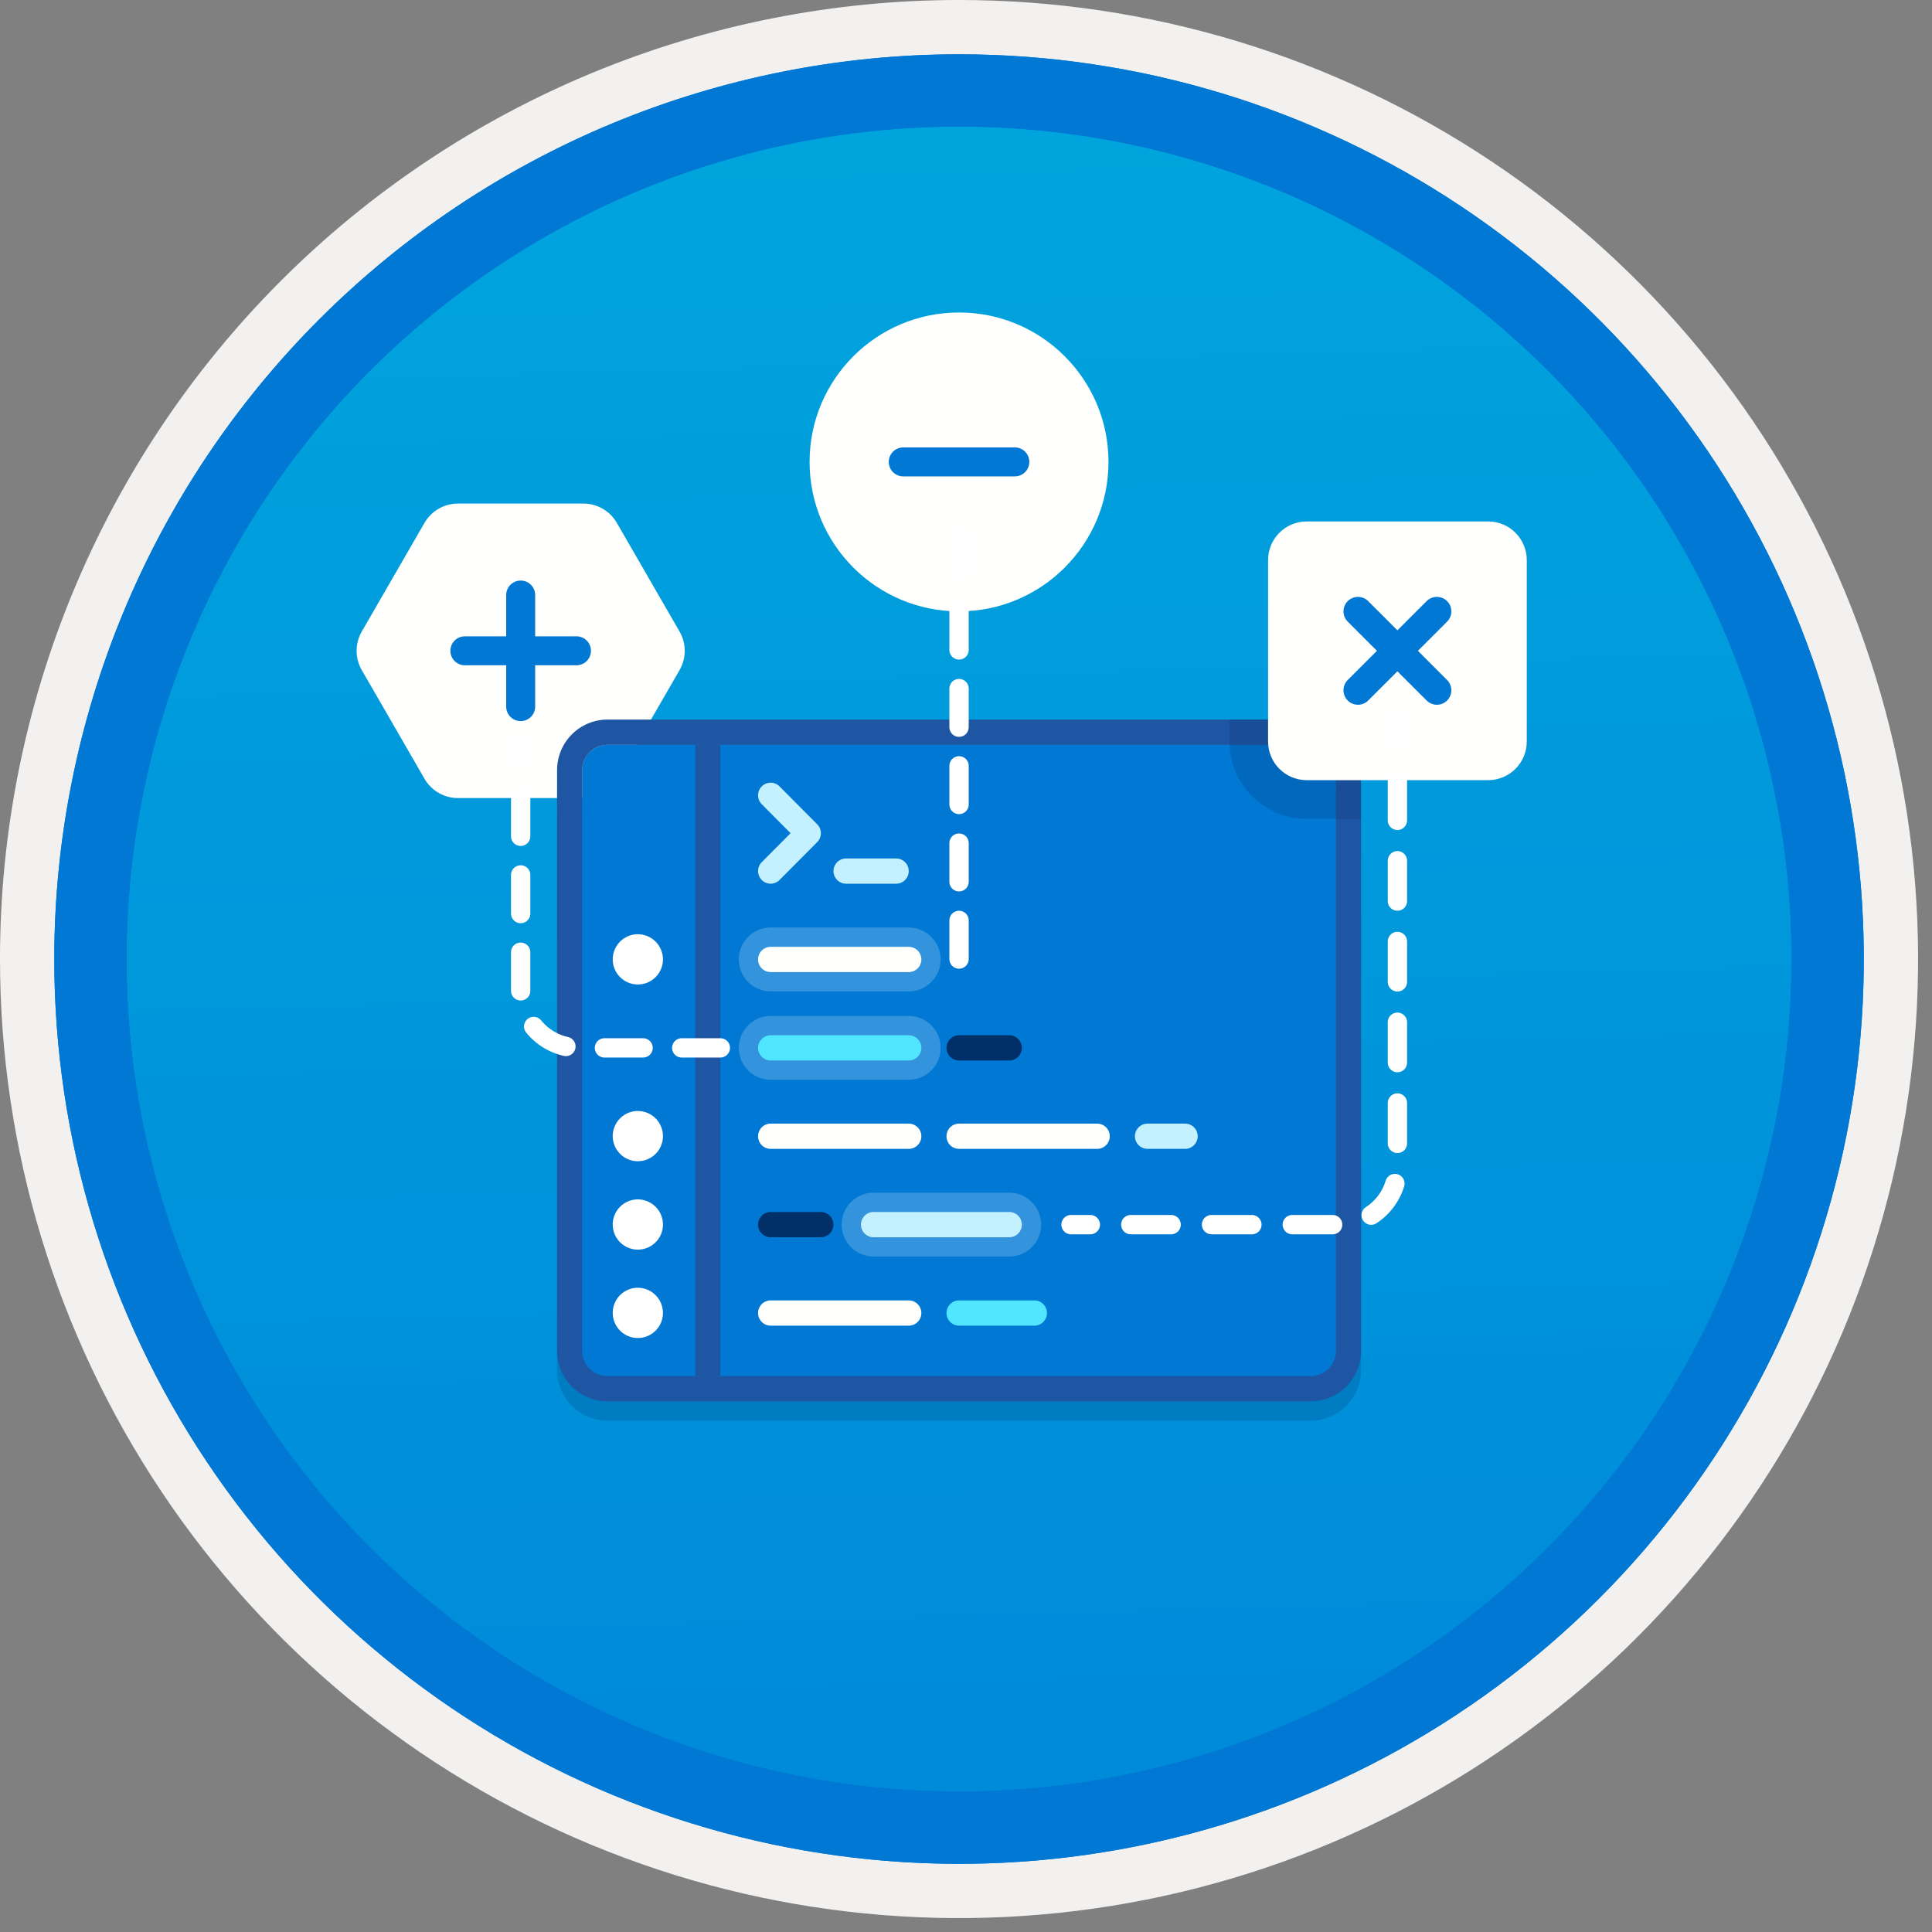 <svg width="100" height="100" viewBox="0 0 100 100" fill="none" xmlns="http://www.w3.org/2000/svg">
<rect x="0" y="0" width="100" height="100" fill="#808080" stroke="none"/>
<g clip-path="url(#clip0)">
<path d="M49.64 96.45C40.382 96.45 31.332 93.705 23.634 88.561C15.936 83.418 9.936 76.107 6.393 67.553C2.85 59 1.923 49.588 3.73 40.508C5.536 31.428 9.994 23.087 16.54 16.54C23.087 9.994 31.428 5.536 40.508 3.73C49.588 1.923 59 2.85 67.553 6.393C76.107 9.936 83.418 15.936 88.561 23.634C93.705 31.332 96.45 40.382 96.45 49.64C96.451 55.787 95.24 61.875 92.888 67.554C90.535 73.234 87.088 78.394 82.741 82.741C78.394 87.088 73.234 90.535 67.554 92.888C61.875 95.24 55.787 96.451 49.64 96.45V96.45Z" fill="url(#paint0_linear)"/>
<path fill-rule="evenodd" clip-rule="evenodd" d="M95.54 49.64C95.54 58.718 92.848 67.593 87.805 75.141C82.761 82.689 75.592 88.572 67.205 92.046C58.818 95.52 49.589 96.429 40.685 94.658C31.782 92.887 23.603 88.515 17.184 82.096C10.765 75.677 6.393 67.498 4.622 58.595C2.851 49.691 3.76 40.462 7.234 32.075C10.708 23.688 16.591 16.519 24.139 11.476C31.688 6.432 40.562 3.74 49.64 3.74C55.668 3.74 61.636 4.927 67.205 7.234C72.774 9.541 77.834 12.921 82.096 17.184C86.359 21.446 89.739 26.506 92.046 32.075C94.353 37.644 95.54 43.612 95.54 49.64V49.64ZM49.64 3.62732e-07C59.458 3.62732e-07 69.055 2.911 77.219 8.366C85.382 13.82 91.744 21.573 95.501 30.644C99.258 39.714 100.242 49.695 98.326 59.324C96.411 68.954 91.683 77.799 84.741 84.741C77.799 91.683 68.954 96.411 59.324 98.326C49.695 100.242 39.714 99.258 30.644 95.501C21.573 91.744 13.82 85.382 8.366 77.219C2.911 69.055 3.62732e-07 59.458 3.62732e-07 49.64C-0.001 43.121 1.283 36.666 3.777 30.643C6.271 24.62 9.928 19.147 14.537 14.537C19.147 9.928 24.62 6.271 30.643 3.777C36.666 1.283 43.121 -0.001 49.64 3.62732e-07V3.62732e-07Z" fill="#F2F1F0"/>
<path fill-rule="evenodd" clip-rule="evenodd" d="M92.73 49.641C92.73 58.163 90.202 66.494 85.468 73.58C80.733 80.666 74.003 86.189 66.129 89.451C58.256 92.712 49.592 93.565 41.233 91.903C32.874 90.24 25.197 86.136 19.17 80.11C13.144 74.084 9.04 66.406 7.378 58.047C5.715 49.688 6.568 41.024 9.83 33.151C13.091 25.277 18.614 18.547 25.7 13.813C32.786 9.078 41.117 6.551 49.64 6.551C55.298 6.55 60.902 7.665 66.13 9.83C71.358 11.995 76.108 15.169 80.11 19.171C84.111 23.172 87.285 27.922 89.45 33.15C91.616 38.378 92.73 43.982 92.73 49.641V49.641ZM49.64 2.811C58.902 2.811 67.956 5.557 75.657 10.703C83.358 15.849 89.36 23.162 92.905 31.72C96.449 40.277 97.377 49.693 95.57 58.777C93.763 67.861 89.303 76.205 82.753 82.754C76.204 89.304 67.86 93.764 58.776 95.571C49.692 97.378 40.276 96.45 31.718 92.906C23.162 89.361 15.848 83.359 10.702 75.658C5.556 67.957 2.81 58.903 2.81 49.641C2.811 37.221 7.745 25.31 16.527 16.528C25.309 7.746 37.22 2.812 49.64 2.811V2.811Z" fill="#0078D4"/>
<path fill-rule="evenodd" clip-rule="evenodd" d="M92.73 49.641C92.73 58.163 90.202 66.494 85.468 73.58C80.733 80.666 74.003 86.189 66.129 89.451C58.256 92.712 49.592 93.565 41.233 91.903C32.874 90.24 25.197 86.136 19.17 80.11C13.144 74.084 9.04 66.406 7.377 58.047C5.715 49.688 6.568 41.024 9.83 33.151C13.091 25.277 18.614 18.547 25.7 13.812C32.786 9.078 41.117 6.551 49.639 6.551C55.298 6.55 60.902 7.665 66.13 9.83C71.358 11.995 76.108 15.169 80.109 19.171C84.111 23.172 87.285 27.922 89.45 33.15C91.615 38.378 92.73 43.982 92.73 49.641V49.641ZM49.639 2.811C58.902 2.811 67.956 5.557 75.657 10.703C83.358 15.849 89.36 23.162 92.905 31.72C96.449 40.276 97.377 49.693 95.57 58.777C93.763 67.861 89.303 76.205 82.753 82.754C76.204 89.304 67.86 93.764 58.776 95.571C49.691 97.378 40.276 96.45 31.718 92.906C23.161 89.361 15.848 83.359 10.702 75.658C5.556 67.957 2.809 58.903 2.809 49.641C2.811 37.221 7.745 25.31 16.527 16.528C25.309 7.746 37.22 2.812 49.639 2.811V2.811Z" fill="#0078D4"/>
<path fill-rule="evenodd" clip-rule="evenodd" d="M30.195 26.064H23.704C23.353 26.064 23.008 26.157 22.704 26.332C22.4 26.508 22.147 26.76 21.972 27.064L18.726 32.686C18.55 32.99 18.458 33.335 18.458 33.686C18.458 34.037 18.55 34.382 18.726 34.686L21.972 40.308C22.147 40.612 22.4 40.865 22.704 41.04C23.008 41.216 23.353 41.308 23.704 41.308H30.195C30.547 41.308 30.891 41.216 31.195 41.04C31.5 40.865 31.752 40.612 31.927 40.308L35.173 34.686C35.349 34.382 35.441 34.037 35.441 33.686C35.441 33.335 35.349 32.99 35.173 32.686L31.927 27.064C31.752 26.76 31.499 26.508 31.195 26.332C30.891 26.157 30.547 26.064 30.195 26.064V26.064Z" fill="#FFFFFE"/>
<path d="M26.95 30.799V36.574" stroke="#0078D4" stroke-width="1.5" stroke-linecap="round" stroke-linejoin="round"/>
<path d="M24.062 33.685H29.837" stroke="#0078D4" stroke-width="1.5" stroke-linecap="round" stroke-linejoin="round"/>
<path opacity="0.2" fill-rule="evenodd" clip-rule="evenodd" d="M67.845 38.244H31.434C30.744 38.248 30.082 38.525 29.595 39.015C29.108 39.505 28.834 40.167 28.834 40.858V70.921C28.834 71.612 29.108 72.275 29.595 72.765C30.082 73.255 30.744 73.532 31.434 73.536H67.845C68.536 73.532 69.198 73.255 69.685 72.765C70.172 72.275 70.446 71.612 70.446 70.921V40.858C70.446 40.167 70.172 39.505 69.685 39.015C69.198 38.525 68.536 38.248 67.845 38.244ZM30.134 70.921V70.921C30.134 71.268 30.271 71.6 30.516 71.845C30.271 71.6 30.134 71.268 30.134 70.921V70.921ZM69.146 70.921C69.146 71.268 69.009 71.6 68.764 71.845C69.009 71.6 69.146 71.268 69.146 70.921V70.921Z" fill="#003067"/>
<path fill-rule="evenodd" clip-rule="evenodd" d="M67.845 38.553H31.435C31.089 38.554 30.758 38.692 30.514 38.937C30.27 39.182 30.134 39.514 30.134 39.86V69.923C30.134 70.269 30.27 70.6 30.514 70.845C30.758 71.09 31.089 71.229 31.435 71.23H67.845C68.191 71.229 68.522 71.09 68.766 70.845C69.009 70.6 69.146 70.269 69.146 69.923V39.86C69.146 39.514 69.01 39.182 68.766 38.938C68.522 38.693 68.191 38.554 67.845 38.553Z" fill="#0078D4"/>
<path fill-rule="evenodd" clip-rule="evenodd" d="M67.845 37.244H31.435C30.744 37.248 30.082 37.525 29.595 38.015C29.108 38.505 28.834 39.167 28.834 39.858V69.921C28.834 70.612 29.108 71.275 29.595 71.765C30.082 72.255 30.744 72.532 31.435 72.536H67.845C68.536 72.532 69.198 72.255 69.685 71.765C70.172 71.275 70.446 70.612 70.446 69.921V39.858C70.446 39.167 70.172 38.505 69.685 38.015C69.198 37.525 68.536 37.248 67.845 37.244V37.244ZM67.845 38.551C68.191 38.553 68.522 38.691 68.766 38.936C69.01 39.181 69.146 39.513 69.146 39.858V69.921C69.146 70.267 69.009 70.599 68.766 70.844C68.522 71.089 68.191 71.227 67.845 71.228H31.435C31.089 71.227 30.758 71.089 30.514 70.844C30.27 70.599 30.134 70.267 30.134 69.921V39.858C30.134 39.513 30.27 39.181 30.514 38.936C30.758 38.691 31.089 38.553 31.435 38.551H67.845Z" fill="#1F56A3"/>
<path fill-rule="evenodd" clip-rule="evenodd" d="M35.986 71.23H37.286V38.553H35.986V71.23Z" fill="#1F56A3"/>
<path fill-rule="evenodd" clip-rule="evenodd" d="M34.315 49.663C34.314 49.919 34.236 50.17 34.093 50.383C33.949 50.596 33.746 50.762 33.508 50.859C33.27 50.957 33.009 50.981 32.757 50.931C32.505 50.88 32.274 50.755 32.093 50.573C31.912 50.391 31.789 50.159 31.739 49.907C31.689 49.655 31.715 49.394 31.814 49.157C31.913 48.919 32.079 48.717 32.293 48.574C32.507 48.432 32.758 48.355 33.015 48.355C33.361 48.356 33.692 48.495 33.936 48.74C34.179 48.985 34.316 49.317 34.315 49.663V49.663Z" fill="white"/>
<path fill-rule="evenodd" clip-rule="evenodd" d="M34.315 58.811C34.314 59.068 34.236 59.319 34.093 59.532C33.949 59.745 33.746 59.91 33.508 60.008C33.27 60.105 33.009 60.13 32.757 60.079C32.505 60.028 32.274 59.904 32.093 59.721C31.912 59.539 31.789 59.308 31.739 59.056C31.689 58.803 31.715 58.542 31.814 58.305C31.913 58.068 32.079 57.865 32.293 57.723C32.507 57.58 32.758 57.504 33.015 57.504C33.361 57.505 33.692 57.643 33.936 57.888C34.179 58.133 34.316 58.465 34.315 58.811V58.811Z" fill="white"/>
<path fill-rule="evenodd" clip-rule="evenodd" d="M34.315 63.387C34.314 63.644 34.237 63.895 34.093 64.108C33.949 64.321 33.746 64.486 33.508 64.584C33.27 64.681 33.009 64.706 32.757 64.655C32.505 64.604 32.274 64.48 32.093 64.298C31.912 64.115 31.789 63.884 31.739 63.632C31.689 63.38 31.715 63.118 31.814 62.881C31.913 62.644 32.079 62.441 32.293 62.299C32.507 62.156 32.758 62.08 33.015 62.08C33.361 62.081 33.692 62.219 33.936 62.464C34.179 62.709 34.316 63.041 34.315 63.387V63.387Z" fill="white"/>
<path fill-rule="evenodd" clip-rule="evenodd" d="M34.315 67.961C34.314 68.218 34.236 68.469 34.093 68.682C33.949 68.895 33.746 69.061 33.508 69.158C33.27 69.255 33.009 69.28 32.757 69.229C32.505 69.178 32.274 69.054 32.093 68.872C31.912 68.69 31.789 68.458 31.739 68.206C31.689 67.954 31.715 67.693 31.814 67.456C31.913 67.218 32.079 67.016 32.293 66.873C32.507 66.73 32.758 66.654 33.015 66.654C33.361 66.655 33.692 66.794 33.936 67.039C34.179 67.284 34.316 67.616 34.315 67.961V67.961Z" fill="white"/>
<path fill-rule="evenodd" clip-rule="evenodd" d="M47.039 68.616H39.887C39.714 68.615 39.549 68.546 39.427 68.423C39.306 68.3 39.237 68.135 39.237 67.962C39.237 67.789 39.306 67.624 39.427 67.501C39.549 67.379 39.714 67.309 39.887 67.309H47.039C47.212 67.309 47.377 67.379 47.499 67.501C47.621 67.624 47.689 67.789 47.689 67.962C47.689 68.135 47.621 68.3 47.499 68.423C47.377 68.546 47.212 68.615 47.039 68.616V68.616Z" fill="#FFFFFE"/>
<path fill-rule="evenodd" clip-rule="evenodd" d="M53.541 68.616H49.64C49.467 68.615 49.302 68.546 49.18 68.423C49.058 68.3 48.99 68.135 48.99 67.962C48.99 67.789 49.058 67.624 49.18 67.501C49.302 67.379 49.467 67.309 49.64 67.309H53.541C53.714 67.309 53.879 67.379 54.001 67.501C54.123 67.624 54.191 67.789 54.191 67.962C54.191 68.135 54.123 68.3 54.001 68.423C53.879 68.546 53.714 68.615 53.541 68.616V68.616Z" fill="#50E6FF"/>
<path fill-rule="evenodd" clip-rule="evenodd" d="M42.488 64.04H39.887C39.714 64.039 39.549 63.969 39.427 63.847C39.306 63.724 39.237 63.559 39.237 63.386C39.237 63.213 39.306 63.048 39.427 62.925C39.549 62.803 39.714 62.733 39.887 62.732H42.488C42.66 62.733 42.826 62.803 42.948 62.925C43.069 63.048 43.138 63.213 43.138 63.386C43.138 63.559 43.069 63.724 42.948 63.847C42.826 63.969 42.66 64.039 42.488 64.04Z" fill="#003067"/>
<path fill-rule="evenodd" clip-rule="evenodd" d="M47.039 59.465H39.887C39.714 59.464 39.549 59.395 39.427 59.273C39.306 59.15 39.237 58.984 39.237 58.812C39.237 58.639 39.306 58.473 39.427 58.351C39.549 58.228 39.714 58.159 39.887 58.158H47.039C47.212 58.159 47.377 58.228 47.499 58.351C47.621 58.473 47.689 58.639 47.689 58.812C47.689 58.984 47.621 59.15 47.499 59.273C47.377 59.395 47.212 59.464 47.039 59.465Z" fill="#FFFFFE"/>
<path fill-rule="evenodd" clip-rule="evenodd" d="M56.792 59.465H49.64C49.467 59.464 49.302 59.395 49.18 59.273C49.058 59.15 48.99 58.984 48.99 58.812C48.99 58.639 49.058 58.473 49.18 58.351C49.302 58.228 49.467 58.159 49.64 58.158H56.792C56.965 58.159 57.13 58.228 57.252 58.351C57.374 58.473 57.442 58.639 57.442 58.812C57.442 58.984 57.374 59.15 57.252 59.273C57.13 59.395 56.965 59.464 56.792 59.465Z" fill="#FFFFFE"/>
<path fill-rule="evenodd" clip-rule="evenodd" d="M61.343 59.465H59.393C59.22 59.464 59.055 59.395 58.933 59.273C58.811 59.15 58.743 58.984 58.743 58.812C58.743 58.639 58.811 58.473 58.933 58.351C59.055 58.228 59.22 58.159 59.393 58.158H61.343C61.516 58.159 61.681 58.228 61.803 58.351C61.925 58.473 61.993 58.639 61.993 58.812C61.993 58.984 61.925 59.15 61.803 59.273C61.681 59.395 61.516 59.464 61.343 59.465Z" fill="#C3F1FF"/>
<path opacity="0.2" fill-rule="evenodd" clip-rule="evenodd" d="M45.212 65.04C44.775 65.038 44.355 64.864 44.046 64.554C43.736 64.244 43.563 63.824 43.563 63.386C43.563 62.948 43.736 62.528 44.046 62.218C44.355 61.908 44.775 61.733 45.212 61.732H52.241C52.678 61.733 53.098 61.908 53.407 62.218C53.717 62.528 53.89 62.948 53.89 63.386C53.89 63.824 53.717 64.244 53.407 64.554C53.098 64.864 52.678 65.038 52.241 65.04H45.212Z" fill="#FFFFFE"/>
<path fill-rule="evenodd" clip-rule="evenodd" d="M52.241 64.04H45.212C45.039 64.039 44.874 63.969 44.752 63.847C44.631 63.724 44.562 63.559 44.562 63.386C44.562 63.213 44.631 63.048 44.752 62.925C44.874 62.803 45.039 62.733 45.212 62.732H52.241C52.413 62.733 52.579 62.803 52.701 62.925C52.822 63.048 52.891 63.213 52.891 63.386C52.891 63.559 52.822 63.724 52.701 63.847C52.579 63.969 52.413 64.039 52.241 64.04Z" fill="#C3F1FF"/>
<path fill-rule="evenodd" clip-rule="evenodd" d="M52.241 54.891H49.64C49.467 54.89 49.302 54.821 49.18 54.698C49.058 54.576 48.99 54.41 48.99 54.237C48.99 54.065 49.058 53.899 49.18 53.777C49.302 53.654 49.467 53.585 49.64 53.584H52.241C52.413 53.585 52.579 53.654 52.701 53.777C52.822 53.899 52.891 54.065 52.891 54.237C52.891 54.41 52.822 54.576 52.701 54.698C52.579 54.821 52.413 54.89 52.241 54.891Z" fill="#003067"/>
<path opacity="0.2" fill-rule="evenodd" clip-rule="evenodd" d="M39.887 55.891C39.449 55.89 39.03 55.715 38.721 55.405C38.411 55.095 38.238 54.675 38.238 54.237C38.238 53.8 38.411 53.38 38.721 53.07C39.03 52.76 39.449 52.585 39.887 52.584H47.039C47.477 52.585 47.897 52.76 48.206 53.07C48.515 53.38 48.689 53.8 48.689 54.237C48.689 54.675 48.515 55.095 48.206 55.405C47.897 55.715 47.477 55.89 47.039 55.891H39.887Z" fill="#FFFFFE"/>
<path fill-rule="evenodd" clip-rule="evenodd" d="M47.039 54.891H39.887C39.714 54.89 39.549 54.821 39.427 54.698C39.306 54.576 39.237 54.41 39.237 54.237C39.237 54.065 39.306 53.899 39.427 53.777C39.549 53.654 39.714 53.585 39.887 53.584H47.039C47.212 53.585 47.377 53.654 47.499 53.777C47.621 53.899 47.689 54.065 47.689 54.237C47.689 54.41 47.621 54.576 47.499 54.698C47.377 54.821 47.212 54.89 47.039 54.891Z" fill="#50E6FF"/>
<path opacity="0.2" fill-rule="evenodd" clip-rule="evenodd" d="M39.887 51.315C39.449 51.314 39.03 51.139 38.721 50.829C38.411 50.519 38.238 50.099 38.238 49.661C38.238 49.224 38.411 48.804 38.721 48.494C39.03 48.184 39.449 48.009 39.887 48.008H47.039C47.477 48.009 47.897 48.184 48.206 48.494C48.515 48.804 48.689 49.224 48.689 49.661C48.689 50.099 48.515 50.519 48.206 50.829C47.897 51.139 47.477 51.314 47.039 51.315H39.887Z" fill="#FFFFFE"/>
<path fill-rule="evenodd" clip-rule="evenodd" d="M47.039 50.315H39.887C39.714 50.314 39.549 50.245 39.427 50.122C39.306 50 39.237 49.834 39.237 49.661C39.237 49.489 39.306 49.323 39.427 49.2C39.549 49.078 39.714 49.009 39.887 49.008H47.039C47.212 49.009 47.377 49.078 47.499 49.2C47.621 49.323 47.689 49.489 47.689 49.661C47.689 49.834 47.621 50 47.499 50.122C47.377 50.245 47.212 50.314 47.039 50.315V50.315Z" fill="#FFFFFE"/>
<path fill-rule="evenodd" clip-rule="evenodd" d="M39.887 45.74C39.802 45.74 39.717 45.723 39.638 45.691C39.559 45.658 39.488 45.609 39.428 45.549C39.305 45.426 39.237 45.26 39.237 45.087C39.237 44.913 39.305 44.747 39.428 44.625L40.919 43.126L39.428 41.627C39.305 41.505 39.237 41.339 39.237 41.165C39.237 40.992 39.305 40.826 39.428 40.703C39.488 40.643 39.559 40.594 39.638 40.562C39.717 40.529 39.802 40.512 39.887 40.512C39.973 40.512 40.057 40.529 40.136 40.562C40.215 40.594 40.287 40.643 40.347 40.703L42.297 42.664C42.42 42.787 42.488 42.953 42.488 43.126C42.488 43.299 42.42 43.465 42.297 43.588L40.347 45.549C40.287 45.609 40.215 45.658 40.136 45.691C40.057 45.723 39.973 45.74 39.887 45.74V45.74Z" fill="#C3F1FF"/>
<path fill-rule="evenodd" clip-rule="evenodd" d="M46.389 45.741H43.788C43.616 45.739 43.451 45.669 43.33 45.547C43.209 45.425 43.141 45.259 43.141 45.087C43.141 44.915 43.209 44.75 43.33 44.627C43.451 44.505 43.616 44.435 43.788 44.434H46.389C46.561 44.435 46.726 44.505 46.847 44.627C46.968 44.75 47.036 44.915 47.036 45.087C47.036 45.259 46.968 45.425 46.847 45.547C46.726 45.669 46.561 45.739 46.389 45.741Z" fill="#C3F1FF"/>
<path opacity="0.2" fill-rule="evenodd" clip-rule="evenodd" d="M70.446 37.244H63.635V38.381C63.636 39.442 64.058 40.459 64.808 41.209C65.558 41.958 66.575 42.38 67.635 42.381H70.446V37.244Z" fill="#003067"/>
<path d="M77.026 26.99H67.635C66.53 26.99 65.635 27.886 65.635 28.99V38.381C65.635 39.486 66.53 40.381 67.635 40.381H77.026C78.13 40.381 79.026 39.486 79.026 38.381V28.99C79.026 27.886 78.13 26.99 77.026 26.99Z" fill="#FFFFFE"/>
<path d="M49.639 31.644C53.911 31.644 57.375 28.181 57.375 23.909C57.375 19.637 53.911 16.174 49.639 16.174C45.367 16.174 41.904 19.637 41.904 23.909C41.904 28.181 45.367 31.644 49.639 31.644Z" fill="#FFFFFE"/>
<path d="M55.436 63.387H56.436" stroke="white" stroke-linecap="round" stroke-linejoin="round"/>
<path d="M58.528 63.387H69.33C70.126 63.387 70.889 63.071 71.452 62.508C72.014 61.946 72.33 61.183 72.33 60.387V39.291" stroke="white" stroke-linecap="round" stroke-linejoin="round" stroke-dasharray="2.09 2.09"/>
<path d="M72.33 38.244V37.244" stroke="white" stroke-linecap="round" stroke-linejoin="round"/>
<path d="M37.286 54.238H29.95C29.154 54.238 28.391 53.922 27.828 53.359C27.266 52.797 26.95 52.033 26.95 51.238V38.553" stroke="white" stroke-linecap="round" stroke-linejoin="round" stroke-dasharray="2 2"/>
<path d="M49.64 49.64V26.064" stroke="white" stroke-linecap="round" stroke-linejoin="round" stroke-dasharray="2 2"/>
<path d="M46.752 23.908H52.527" stroke="#0078D4" stroke-width="1.5" stroke-linecap="round" stroke-linejoin="round"/>
<path d="M74.372 31.645L70.288 35.728" stroke="#0078D4" stroke-width="1.5" stroke-linecap="round" stroke-linejoin="round"/>
<path d="M70.288 31.645L74.372 35.728" stroke="#0078D4" stroke-width="1.5" stroke-linecap="round" stroke-linejoin="round"/>
</g>
<defs>
<linearGradient id="paint0_linear" x1="47.87" y1="-15.153" x2="51.852" y2="130.615" gradientUnits="userSpaceOnUse">
<stop stop-color="#00ABDE"/>
<stop offset="1" stop-color="#007ED8"/>
</linearGradient>
<clipPath id="clip0">
<rect width="99.28" height="99.28" fill="white"/>
</clipPath>
</defs>
</svg>
